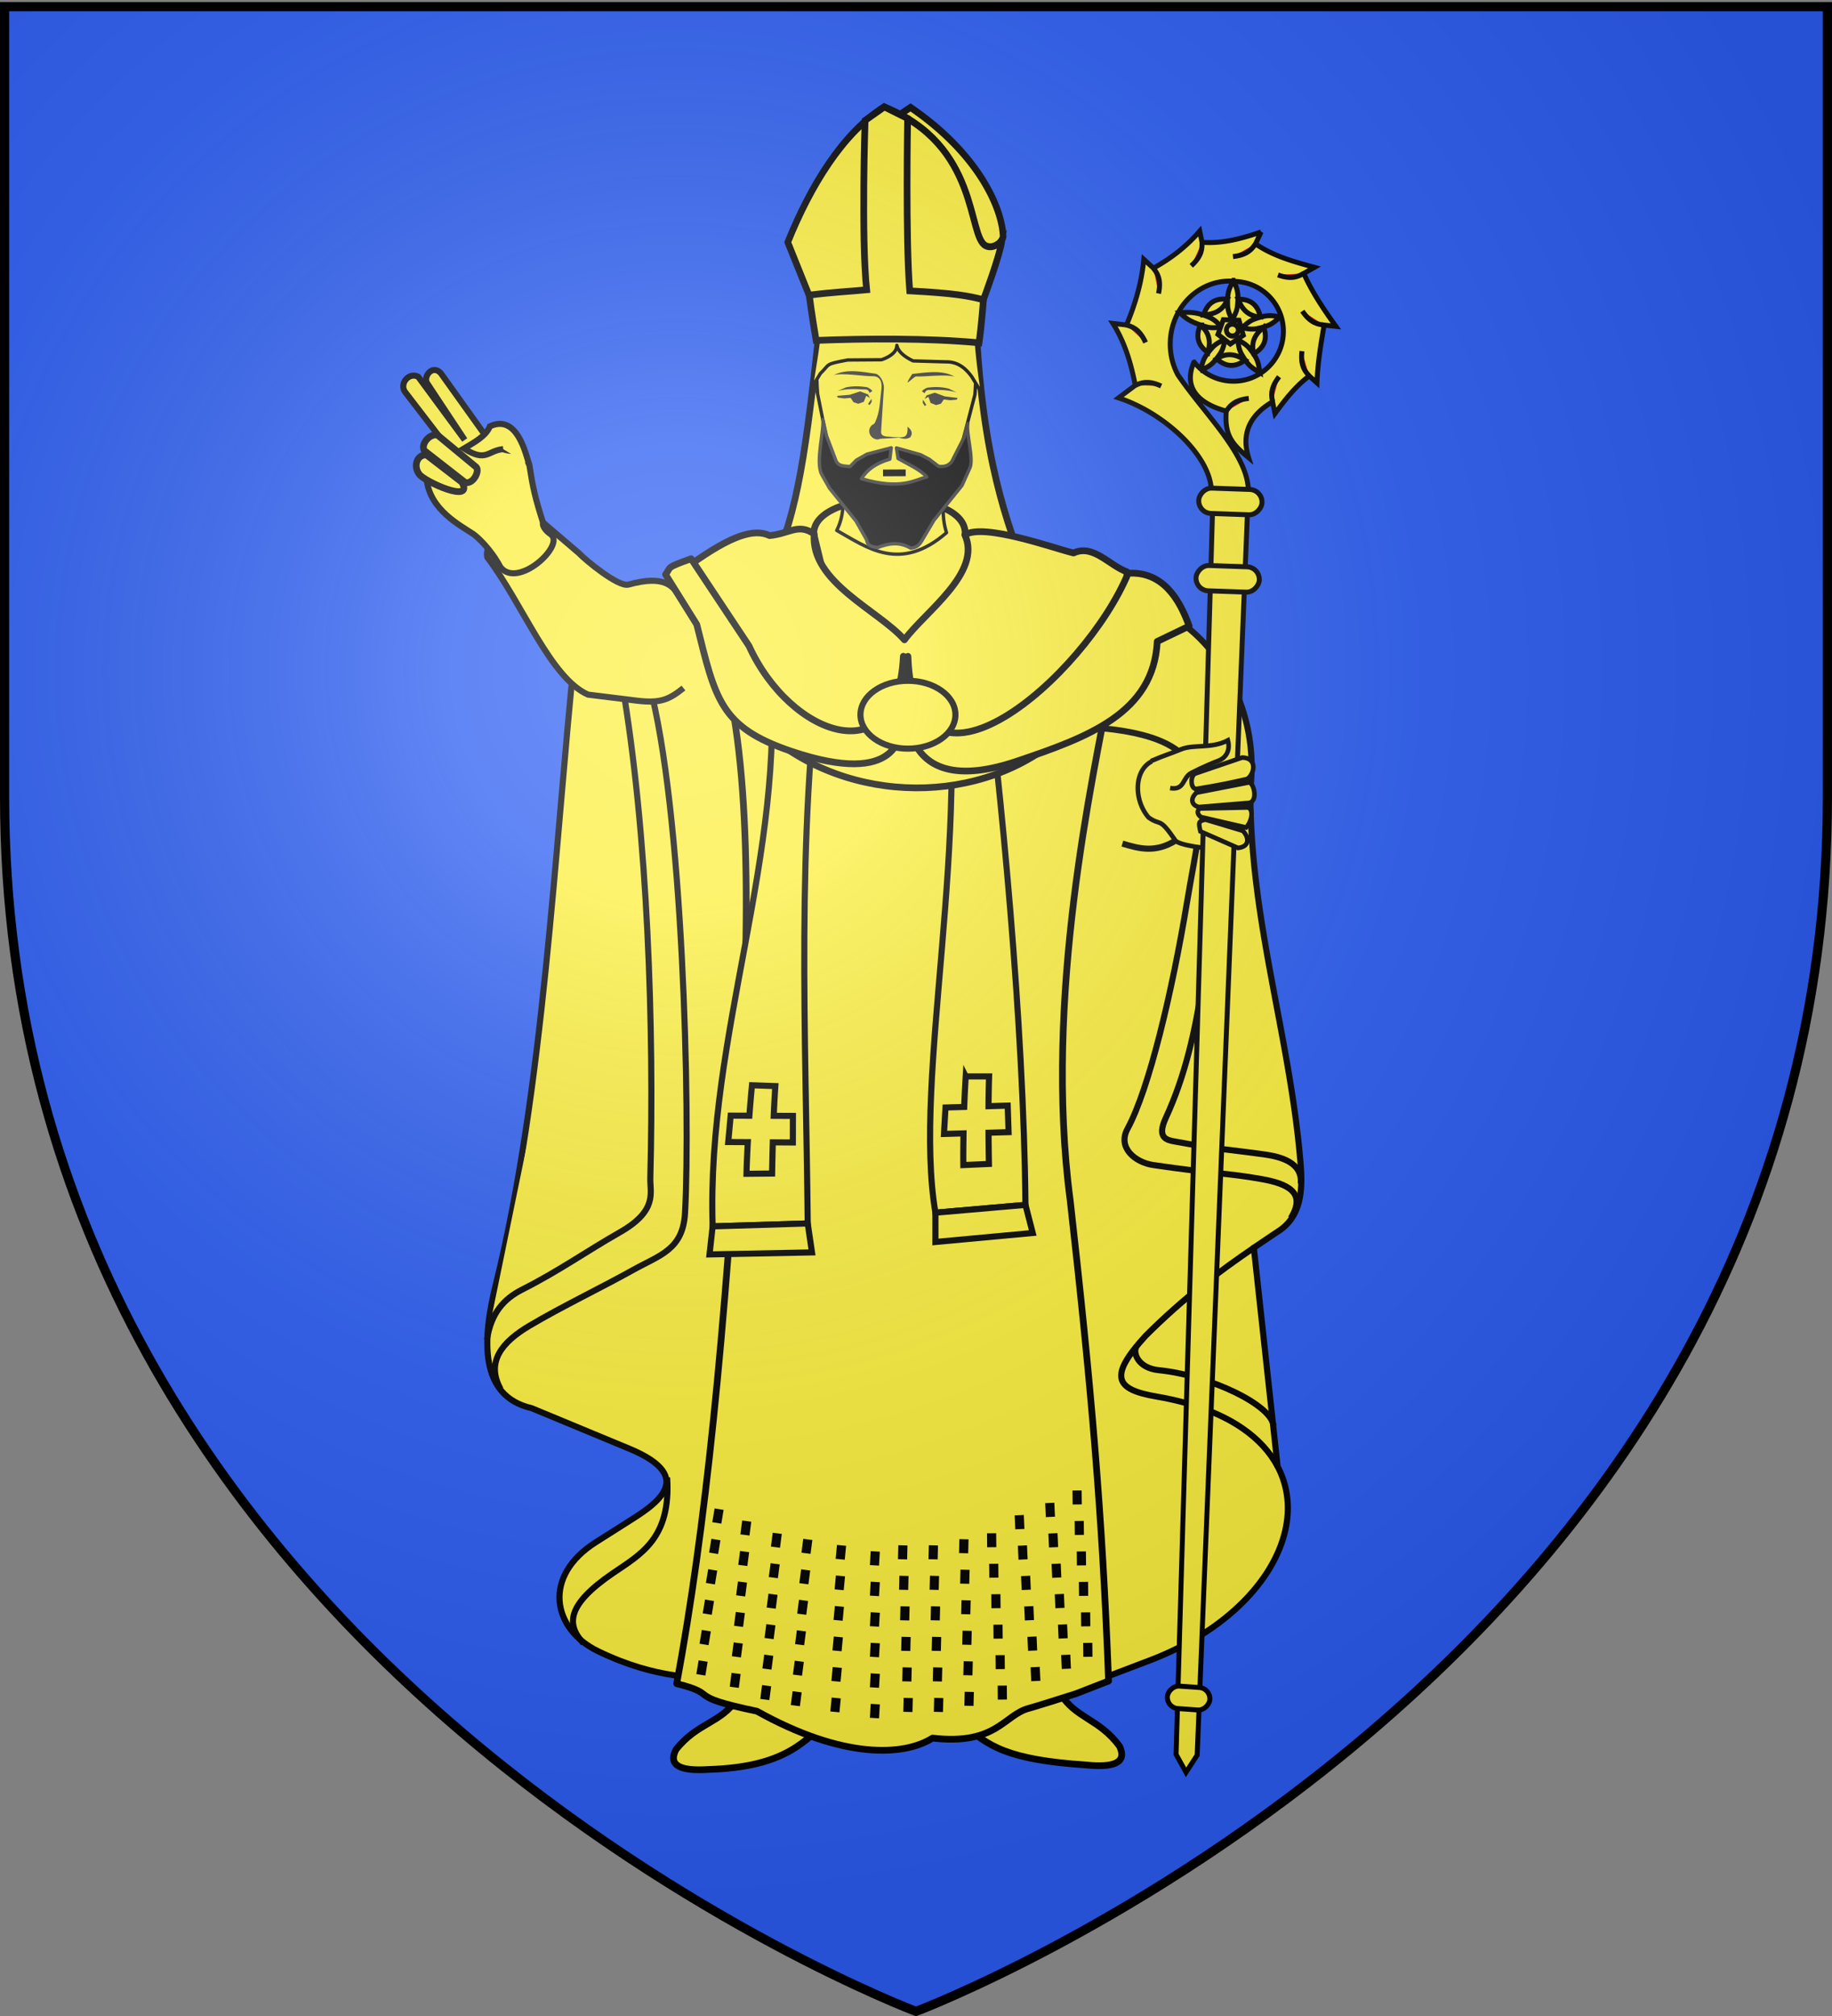<svg xmlns="http://www.w3.org/2000/svg" xmlns:xlink="http://www.w3.org/1999/xlink" width="600" height="660" version="1.0"><rect width="100%" height="100%" fill="#808080" stroke="none"/><defs><g id="c"><path id="b" d="M0 0v1h.5L0 0z" transform="rotate(18 3.157 -.5)"/><use xlink:href="#b" width="810" height="540" transform="scale(-1 1)"/></g><g id="d"><use xlink:href="#c" width="810" height="540" transform="rotate(72)"/><use xlink:href="#c" width="810" height="540" transform="rotate(144)"/></g><g id="f"><path id="e" d="M0 0v1h.5L0 0z" transform="rotate(18 3.157 -.5)"/><use xlink:href="#e" width="810" height="540" transform="scale(-1 1)"/></g><g id="g"><use xlink:href="#f" width="810" height="540" transform="rotate(72)"/><use xlink:href="#f" width="810" height="540" transform="rotate(144)"/></g><radialGradient xlink:href="#a" id="h" cx="221.445" cy="226.331" r="300" fx="221.445" fy="226.331" gradientTransform="matrix(1.353 0 0 1.349 -77.63 -85.747)" gradientUnits="userSpaceOnUse"/><linearGradient id="a"><stop offset="0" style="stop-color:white;stop-opacity:.314"/><stop offset=".19" style="stop-color:white;stop-opacity:.251"/><stop offset=".6" style="stop-color:#6b6b6b;stop-opacity:.125"/><stop offset="1" style="stop-color:black;stop-opacity:.125"/></linearGradient></defs><g style="display:inline"><path d="M300 658.5s298.5-112.32 298.5-397.772V2.176H1.5v258.552C1.5 546.18 300 658.5 300 658.5z" style="fill:#2b5df2;fill-opacity:1;fill-rule:evenodd;stroke:none;stroke-width:1px;stroke-linecap:butt;stroke-linejoin:miter;stroke-opacity:1"/></g><path d="m342.84 553.351-24.526-198.03 36.336-148.07 12.248-9.155c19.831 5.306 38.004 30.755 34.614 60.026-.29 42.825 12.898 80.547 16.404 122.413.653 7.788.796 17.187-7 22.385a875.072 875.072 0 0 0-8.273 5.572l7.783 71.598c11.08 21.004-5.959 49.842-41.903 63.502l-25.682 9.76z" style="fill:#fcef3c;stroke:#000;stroke-width:2;stroke-linecap:butt;stroke-linejoin:miter;stroke-miterlimit:4;stroke-opacity:1;stroke-dasharray:none;display:inline" transform="translate(8)"/><path d="M306.748 563.642c8.554 8.205 15.603 12.494 41.062 14.187 8.886.88 13.373-.676 10.883-6.096-6.683-9.15-14.59-9.188-19.453-17.402l-32.492 9.311zM264.507 562.01c-8.834 7.9-14.978 16.478-40.48 17.281-8.912.57-13.342-1.142-10.664-6.472 6.998-8.911 14.902-8.674 20.048-16.712l31.096 5.902z" style="fill:#fcef3c;fill-opacity:1;stroke:#000;stroke-width:2.2;stroke-linejoin:round;stroke-miterlimit:4;stroke-opacity:1;stroke-dasharray:none;display:inline" transform="translate(8)"/><path d="M180.15 214.815c-6.414 61.607-10.04 142.316-25.74 205.633-4.46 17.987-5.568 36.588 11.7 40.559l31.979 13.26c23.301 9.661 7.47 18.948-.78 24.178l-10.2 6.467c-17.54 11.12-14.237 28.398.74 35.652 19.277 9.336 32.902 8.623 43.779 9.36 3.87-118.195 25.533-235.5 3.12-355.01l-54.599 19.9z" style="fill:#fcef3c;stroke:#000;stroke-width:2;stroke-linecap:butt;stroke-linejoin:miter;stroke-opacity:1;display:inline" transform="translate(8)"/><path d="M225.162 208.142c12.249 27.291 12.779 85.434 9.543 139.997-5.376 90.644-11.71 152.624-21.073 203.064 14.716 3.673 1.862 3.936 26.253 9.004 28.004 15.63 47.966 14.836 57.545 8.813 20.896 2.435 23.444-7.634 31.522-9.75 2.278-.596 12.28-3.776 15.52-4.812l10.6-4.127c-2.04-55.08-5.856-97.945-12.566-157.306-8.802-66.343 7.516-138.954 13.052-168.476l-73.999-42.581-56.397 26.174z" style="fill:#fcef3c;fill-opacity:1;stroke:#000;stroke-width:2.2;stroke-linejoin:round;stroke-miterlimit:4;stroke-opacity:1;stroke-dasharray:none;display:inline" transform="translate(8)"/><path d="M244.06 217.552c5.683 61.729-20.728 120.807-18.66 183.94l31.138-.953c-.62-62.608-3.842-124.937 4.543-188.512l-17.02 5.525zM300.914 207.234c9.825 66.48-10.103 145.406-2.551 189.78l29.486-2.56c-.552-59.66-8.008-136.373-14.042-183.081l-12.893-4.14z" style="fill:#fcef3c;stroke:#000;stroke-width:2;stroke-linecap:butt;stroke-linejoin:miter;stroke-opacity:1;display:inline" transform="translate(8)"/><path d="M238.282 355.293a428.573 428.573 0 0 0-.85 9.977l-6.127-.027-.802 8.634 6.41.036c-.179 3.47-.353 6.928-.425 10.367l8.383-.083c.058-3.424.14-6.845.231-10.217l6.565.042.022-8.692-6.284-.032c.14-3.303.308-6.564.528-9.737l-7.651-.268zM308.284 352.39c-.208 3.355-.37 6.672-.5 10l-6.125.188-.5 8.656 6.406-.187c-.056 3.473-.11 6.936-.062 10.375l8.376-.375c-.062-3.425-.099-6.846-.125-10.219l6.562-.187-.281-8.688-6.282.188c.024-3.306.078-6.572.188-9.75h-7.656zM225.4 401.492l31.138-.953 1.398 9.474-33.561.662 1.024-9.183zM298.363 397.014l29.486-2.56 2.376 9.201-31.863 2.947v-9.588z" style="fill:#fcef3c;stroke:#000;stroke-width:2;stroke-linecap:butt;stroke-linejoin:miter;stroke-opacity:1;display:inline" transform="translate(8)"/><path d="m248.887 186.226 23.46-2.973-11.662-60.978c2.801-2.145-.252-3.104 8.95-4.424l11.103-.078c3.224-1.152 4.96-2.703 4.995-4.712.357 1.875 2.137 3.57 5.303 5.094l10.65.307c4.42-.138 6.963 2.671 8.576 4.855l-14.701 60.612 32.728 4.4c-6.234-16.664-14.831-38.032-16.713-84.581l-50.733-.555c-5.011 45.95-7.41 63.325-15.956 83.033h4z" style="fill:#fcef3c;fill-opacity:1;stroke:#000;stroke-width:2.2;stroke-linejoin:round;stroke-miterlimit:4;stroke-opacity:1;stroke-dasharray:none;display:inline" transform="translate(8)"/><path d="M258.505 174.793c-.242-15.328 50.523-15.561 49.587.196l5.325 14.135-24.929 25.564-26.239-24.563-3.744-15.332z" style="fill:#fcef3c;fill-opacity:1;stroke:#000;stroke-width:2.2;stroke-linejoin:round;stroke-miterlimit:4;stroke-opacity:1;stroke-dasharray:none;display:inline" transform="translate(8)"/><path d="M288.216 209.47c-8.355-9.618-30.852-18.835-29.556-34.647-5.23-3.65-8.1-.073-14.612.517-5.159-2.443-12.68.079-25.728 9.382 3.736 97.591 144.733 96.83 142.78 2.492-5.83-2.084-11.07-9.181-17.5-6.175-6.204-1.461-29.307-9.88-35.605-5.94 5.715 12.426-13.133 25.265-19.779 34.37z" style="fill:#fcef3c;fill-opacity:1;stroke:#000;stroke-width:2.2;stroke-linejoin:round;stroke-miterlimit:4;stroke-opacity:1;stroke-dasharray:none;display:inline" transform="translate(8)"/><path d="M286.174 93.36c-11.527-.2-23.14 5.109-25.297 16.063-1.353 6.872-1.635 13.312-1.097 19.45l-.129-.554 2.95 14.662c2.89 9.262 8.552 20.503 3.44 30.67 9.89 5.552 20.73 13.967 35.957.739-3.699-11.633 3.15-20.907 5.488-30.625l3.803-14.544c.393-4.345.495-12.815-.325-18.923-1.81-11.035-13.262-16.74-24.79-16.939z" style="fill:#fcef3c;fill-opacity:1;stroke:#000;stroke-width:1.102;stroke-linecap:butt;stroke-linejoin:round;stroke-miterlimit:4;stroke-opacity:1;stroke-dasharray:none;display:inline" transform="translate(8)"/><path d="M289.221 139.686c1.69 1.312 1.603 2.408.937 3.435-1.346.87-2.54.467-3.747.156l-1.502.105-4.702.274c-1.246.8-4.11-.696-3.415-3.336.656-1.572 1.418-1.214 1.76-1.94 1.656-3.521 1.58-6.715 2.12-10.95.423-3.625-1.424-4.31-2.943-4.267-2.638.078-9.906-1.178-12.664-.365 4.237-2.197 9.389-1.042 13.913-.416 1.95.917 2.653 3.596 2.478 5.039l-.883 13.746c-.246 2.254 2.838 1.628 3.712 1.903 3.471.092 5.162.776 4.936-3.384z" style="fill:#313131;fill-opacity:1;stroke:none;display:inline" transform="translate(8)"/><g style="display:inline"><path d="M360.756 84.02c.413-1.214 1.24-.951 1.957-.985 2.5-.116 5.002-.116 7.516.577l-2.427-1.09c-2.122-.499-4.19-.454-6.234-.175-.83.317-1.33.706-1.64 1.136l.828.538z" style="fill:#313131;fill-opacity:1;stroke:none" transform="rotate(1 -1714.968 -5336.399) scale(1.103)"/><path d="m370.555 85.259-3.775-.39-3.058-1.054-2.369.839-.578 1.043 1.115-.609.68 1.796 1.637.614 1.427-.445.85-1.268 1.887.195 1.944-.205.24-.516zM360.3 85.962l1.005 1.547-.484.301-.603-.967.083-.88z" style="fill:#313131;fill-opacity:1;stroke:none" transform="rotate(1 -1714.968 -5336.399) scale(1.103)"/></g><g style="display:inline"><path d="M360.908 84.193c.413-1.214 1.24-.952 1.958-.985 2.499-.116 5.001-.117 7.515.577l-2.426-1.09c-2.123-.5-4.19-.454-6.234-.175-.83.317-1.332.705-1.64 1.136l.827.537z" style="fill:#313131;fill-opacity:1;stroke:none" transform="scale(-1.103 1.103) rotate(-1 1908.198 35571.42)"/><path d="m370.555 85.259-3.775-.39-3.058-1.054-2.369.839-.578 1.043 1.115-.609.68 1.796 1.637.614 1.427-.445.85-1.268 1.887.195 1.944-.205.24-.516zM360.3 85.962l1.005 1.547-.484.301-.603-.967.083-.88z" style="fill:#313131;fill-opacity:1;stroke:none" transform="scale(-1.103 1.103) rotate(-1 1908.198 35571.42)"/></g><path d="m285.601 146.641.526 3.464c3.166 1.832 7.392 3.655 9.393 6.044-3.96.937-8.314 4.377-21.381.577 1.667-2.774 4.515-5.016 9.278-6.398l.474-3.724-7.95 2.08-3.477 1.957-2.055 2.102c-1.747-.21-3.726.026-4.598-1.861l-3.112-8.186-1.2-5.323c.4 3.838-2.494 13.786-.395 17.938l2.583 4.557 8.666 10.718 3.455 6.115c.324 1.924 1.356 2.237 3.636 2.557 3.452-1.323 6.968-2.04 10.801.188 1.71-.065 2.817-.966 3.602-2.312l4.037-6.815 9.171-11.357 2.647-5.89c1.236-3.025-1.336-11.385-.73-14.422l-1.194 4.506-4.098 8.03c-.898 1.045-2.093 1.78-4.3 1.469l-3.047-2.31-2.824-1.473-7.908-2.23z" style="fill:#000;fill-opacity:1;stroke:#313131;stroke-width:1.102;stroke-linecap:butt;stroke-linejoin:round;stroke-miterlimit:4;stroke-opacity:1;stroke-dasharray:none;display:inline" transform="translate(8)"/><path d="M291.992 123.244c2.634.17 9.942-.831 12.67.077-4.159-2.343-9.347-1.37-13.89-.9-3.612 5.516.167 1.062 1.22.823z" style="fill:#313131;fill-opacity:1;stroke:none;display:inline" transform="translate(8)"/><path d="m281.198 154.83 7.42-.038" style="fill:#fff;fill-opacity:1;stroke:#000;stroke-width:2.2;stroke-linejoin:round;stroke-miterlimit:4;stroke-opacity:1;stroke-dasharray:none;display:inline" transform="translate(8)"/><path d="M260.685 122.275c3.288-3.17 1.248-2.984 8.95-4.424l11.103-.078c3.224-1.152 4.96-2.703 4.995-4.712.357 1.875 2.137 3.57 5.303 5.094l10.65.307c4.42-.138 6.963 2.671 8.576 4.855l3.549 5.86c-1.012-7.585-2.43-16.026-2.235-25.43l-50.733-.554c-.548 8.859-2.144 17.02-3.18 24.03l3.022-4.948z" style="fill:#fcef3c;fill-opacity:1;stroke:#000;stroke-width:1.1;stroke-linejoin:round;stroke-miterlimit:4;stroke-opacity:1;stroke-dasharray:none;display:inline" transform="translate(8)"/><g style="fill:#fcef3c;stroke:#000;stroke-width:1.264;stroke-miterlimit:4;stroke-opacity:1;stroke-dasharray:none;display:inline"><path d="M30.738 31.418C34.966 20.973 42.924 11.335 50.883 6.3c13.201 8.236 18.045 18.118 18.312 23.428-.323 1.838-11.718 13.356-19.68 12.883l-12.56-.746-6.217-10.446z" style="fill:#fcef3c;fill-opacity:1;fill-rule:evenodd;stroke:#000;stroke-width:1.264;stroke-linecap:butt;stroke-linejoin:miter;stroke-miterlimit:4;stroke-opacity:1;stroke-dasharray:none" transform="matrix(1.696 .03 -.031 1.785 212.106 22.39)"/><path d="M27.633 31.418c4.228-10.445 10.17-20.083 18.13-25.119 18.652 6.653 16.496 23.503 20.105 25.12 1.605.718 3.108-.995 3.108-.995-.373 2.86-3.348 10.807-3.348 10.807-1.612 6.932-13.003 5.746-19.493 5.856l-14.22-6.037-4.282-9.632z" style="fill:#fcef3c;fill-opacity:1;fill-rule:evenodd;stroke:#000;stroke-width:1.264;stroke-linecap:butt;stroke-linejoin:miter;stroke-miterlimit:4;stroke-opacity:1;stroke-dasharray:none" transform="matrix(1.696 .03 -.031 1.785 212.106 22.39)"/></g><path d="M257.028 96.629s.869 6.685 2.256 14.815c16.243-.614 36.5-.8 53.355.786.8-5.465 1.45-14.104 1.45-14.104-4.992-1.257-9.232-2.11-24.145-2.904-1.397-16.952-.683-56.434-.683-56.434l-7.634-3.797-6.3 4.443s-1.287 38.33.504 55.439c-5.08.5-11.115.766-18.803 1.756z" style="fill:#fcef3c;fill-opacity:1;fill-rule:evenodd;stroke:#000;stroke-width:2.2;stroke-linecap:butt;stroke-linejoin:miter;stroke-miterlimit:4;stroke-opacity:1;stroke-dasharray:none;display:inline" transform="translate(8)"/><path d="M204.5 223.6c11.21 40.526 13.644 140.812 11.857 173.46-.664 12.134-8.29 13.822-17.016 18.698-10.446 5.838-23.368 11.994-34 18.307-8.895 5.282-14.3 11.78-9.41 20.672" style="fill:#fcef3c;stroke:#000;stroke-width:2;stroke-linecap:butt;stroke-linejoin:miter;stroke-opacity:1;display:inline" transform="translate(8)"/><path d="M195.692 223.32c8.558 49.912 10.56 113.977 9.29 162.433-.123 4.662 2.532 10.55-9.928 17.649-11.236 6.401-19.902 12.63-31.988 18.752-6 3.039-10.225 7.62-11.582 16.408" style="fill:#fcef3c;stroke:#000;stroke-width:2;stroke-linecap:butt;stroke-linejoin:miter;stroke-opacity:1;display:inline" transform="translate(8)"/><path d="M221.588 201.874c-3.032-.011-4.354-2.533-6.928-6.532-2.261-3.513-5.068-7.221-16.823-3.958-3.305.917-14.139-8.045-16.23-10.292l-11.77-10.05c-7.662-2.268-19.805 5.923-18.22 11.435 11.494 15.115 20.606 39.456 32.96 44.929l16.03 1.979c7.862.97 10.669-.485 15.234-4.135" style="fill:#fcef3c;stroke:#000;stroke-width:2;stroke-linecap:butt;stroke-linejoin:miter;stroke-opacity:1;display:inline" transform="translate(8)"/><g style="display:inline"><path d="M-278.41 179.584c-2.904 8.471 3.237 16.474 5.678 20.435.653 1.06 2.903 6.152 3.199 12.373 1.795 8.258 20.32 2.344 17.748-2.42-1.068-1.754-1.275-3.492-.629-4.218.988-7.76 1.705-10.88 3.547-17.21l.034-6.817c.33 3.191-6.447.314-7.964-5.38l-4.419-23.713c-1.127-3.577-5.392-1.24-4.931 1.074l2.986 19.934-4.607-22.886c-1.914-2.568-6.225-.438-5.398 2.664l5.146 23.153m-2.995-6.212z" style="fill:#fcef3c;fill-opacity:1;fill-rule:evenodd;stroke:#000;stroke-width:1.805;stroke-linecap:butt;stroke-linejoin:miter;stroke-miterlimit:4;stroke-opacity:1;stroke-dasharray:none" transform="rotate(-25 -174.602 -828.611) scale(1.1)"/><path d="m-275.422 171.39 7.07 13.836c1.947 1.448 5.302-1.237 4.895-2.761l-6.45-13.587c-2.092-1.428-5.638.443-5.515 2.512zm-4.336 5.756c.474 2.622 11.08 15.064 10.532 7.583l-6.114-11.804c-2.263-1.404-5.058 1.045-4.418 4.221z" style="fill:#fcef3c;fill-opacity:1;fill-rule:evenodd;stroke:#000;stroke-width:2;stroke-linecap:butt;stroke-linejoin:miter;stroke-miterlimit:4;stroke-opacity:1;stroke-dasharray:none" transform="rotate(-25 -174.602 -828.611) scale(1.1)"/><path d="M-248.867 188.545c.313-3.062 3.321-15.373-5.778-15.402-2.293 2.145-6.106 2.354-9.792 2.725 4.263 6.654 6.083 3.508 10.514 5.097" style="fill:#fcef3c;fill-opacity:1;fill-rule:evenodd;stroke:#000;stroke-width:1.805;stroke-linecap:butt;stroke-linejoin:miter;stroke-miterlimit:4;stroke-opacity:1;stroke-dasharray:none" transform="rotate(-25 -174.602 -828.611) scale(1.1)"/></g><path d="M287.857 214.85c-1.79 39-36.993 26.367-50.566-3.404l-18.944-28.527c-8.621 3.096-6.407 2.612-8.369 5.159l10.223 16.375c6.09 24.305 7.587 33.596 30.878 41.469 35.78 12.093 35.991-5.814 36.284-9.017.378-4.132 1.63-14.069.494-22.055zM289.36 214.876c1.954 55.347 58.024 6.82 72.117-27.195 11.193-.698 16.76 8.257 19.986 17.29l-10.448 5.026c-1.177 23.485-22.72 31.362-46.018 39.215-36.072 12.16-35.821-13.813-36.015-17.729-.366-7.375.262-9.254.379-16.607z" style="fill:#fcef3c;fill-opacity:1;stroke:#000;stroke-width:2.2;stroke-linejoin:round;stroke-miterlimit:4;stroke-opacity:1;stroke-dasharray:none;display:inline" transform="translate(8)"/><path d="M403.011 408.24c-12.173 8.306-23.325 16.638-35.773 29.045-12.296 13.44-9.962 17.604 3.533 19.913 11.96 2.045 21.25 5.677 28.086 10.36 5.297 3.63 9.12 7.89 11.569 12.532M414.756 398.806c5.21-8.44-1.06-11.283-9.62-12.805-11.435-2.034-15.947-1.703-35.504-4.599-5.792-.858-11.752-5.628-8.35-11.883 7.082-13.022 14.588-44.766 19.432-73.875 5.646-33.928 13.434-53.264-27.773-57.236" style="fill:none;stroke:#000;stroke-width:2;stroke-linecap:butt;stroke-linejoin:miter;stroke-miterlimit:4;stroke-opacity:1;stroke-dasharray:none;display:inline" transform="translate(8)"/><path d="M392.932 278.629c-6.657 29.33-6.233 59.474-19.124 87.357-3.072 6.643.407 7.246 2.89 7.708 14.213 2.645 18.86 2.737 29.794 4.306 7.256 1.041 12.05 3.74 11.524 9.488" style="fill:none;stroke:#000;stroke-width:2;stroke-linecap:butt;stroke-linejoin:miter;stroke-miterlimit:4;stroke-opacity:1;stroke-dasharray:none;display:inline" transform="translate(8)"/><path d="M996.158 208.952c0 6.135-6.964 11.11-15.554 11.11s-15.553-4.975-15.553-11.11c0-6.136 6.963-11.11 15.553-11.11s15.554 4.974 15.554 11.11z" style="fill:#fcef3c;fill-opacity:1;fill-rule:nonzero;stroke:#000;stroke-width:2;stroke-linejoin:round;stroke-miterlimit:4;stroke-opacity:1;stroke-dasharray:none;display:inline" transform="translate(-683.244 25.034)"/><path d="M183.084 537.984c-5.692-6.161-5.441-12.61 9.573-22.894 8.99-6.158 19.184-11.3 17.826-31.382" style="fill:none;stroke:#000;stroke-width:2;stroke-linecap:butt;stroke-linejoin:miter;stroke-opacity:1;display:inline" transform="translate(8)"/><path d="M409.039 466.717c-.472-6.593-20.43-16.416-37.55-18.147-6.915-.7-8.572-5.84-7.258-7.817" style="fill:none;stroke:#000;stroke-width:2;stroke-linecap:butt;stroke-linejoin:miter;stroke-miterlimit:4;stroke-opacity:1;stroke-dasharray:none;display:inline" transform="translate(8)"/><path d="m386.33 248.057 3.284 29.63c-1.595.303-11.316-.903-12.637-2.482-5.465-8.02-4.582-4.604-8.81-7.58-5.781-6.712-4.606-19.152 4.823-19.203l13.34-.365zm-3.749 22.178z" style="fill:#fcef3c;fill-opacity:1;fill-rule:evenodd;stroke:#000;stroke-width:1.5;stroke-linecap:butt;stroke-linejoin:miter;stroke-miterlimit:4;stroke-opacity:1;stroke-dasharray:none;display:inline" transform="translate(8)"/><g style="display:inline" transform="scale(-.9 .9) rotate(-2 358.436 17955.377)"><path d="m165.289 66.745 1.86 4.4c-6.606 4.216-14.22 5.993-21.74 7.78l3.82 2.34c-3.295 6.8-7.773 12.876-12.36 18.84l4.3-.32c.941 7.025 1.887 13.97 1.86 21.12l2.9-2.42c4.873 3.87 8.525 8.984 11.99 14.088l1.04-4.24c7.966 5.024 11.091 11.892 7.992 20.612 5.7-4.387 9.147-7.39 8.718-16.64 8.96-2.088 16.28-7.062 12.42-17.32l-.12-.1a18.121 18.121 0 0 1-13.92 6.48c-10.03 0-18.16-8.13-18.16-18.16s8.13-18.16 18.16-18.16c.451-.03.902-.06 1.36-.06 11.863 0 21.5 10.226 21.5 22.82 0 4.372-1.167 8.448-3.18 11.92-10.308 14.06-26.841 28.381-27.1 41.54h13.46c.836-12.527 18.002-27.52 34.92-32.4l-5.94-4.78c1.89-7.99 4.313-15.423 8.94-22.22l-4.98.4c-2.943-7.845-4.982-15.736-5.44-24.1l-3.62 3.1c-6.302-3.787-11.778-8.33-16.36-14.06l-.98 4.04c-7.433.33-14.487-1.896-21.34-4.5z" style="fill:#fcef3c;fill-opacity:1;stroke:#000;stroke-width:1.8;stroke-miterlimit:4;stroke-opacity:1;stroke-dasharray:none"/><g style="stroke-width:1.8;stroke-miterlimit:4;stroke-dasharray:none"><path d="m864.798-93.797 33.147 24.083-12.661 38.967h-40.972l-12.661-38.967 33.147-24.083z" style="fill:#fcef3c;fill-opacity:1;stroke:none" transform="matrix(.387 0 0 .387 -160.158 125.85)"/><g style="fill:#fcef3c;stroke-width:2.703;stroke-miterlimit:4;stroke-dasharray:none"><path d="M1064.625 63c-2.519 5.27-2.916 6.78-2.781 12.094.079 3.107.364 5.081 2.781 9.531 2.417-4.45 2.733-6.424 2.813-9.531.135-5.315-.294-6.824-2.813-12.094zM1067.533 73.465c2.494 6.83 7.36 8.446 12.692 9.035-1.726-6.696-6.091-9.51-12.692-9.035zM1093.254 81.747c-5.79-.766-9.724-.349-14.736 1.422-2.931 1.036-4.72 1.917-8.206 5.59 4.979.924 6.954.615 9.934-.27 5.096-1.514 8.775-2.718 13.008-6.742zM1081.825 88.076c-5.726 4.484-5.76 9.61-4.671 14.863 5.834-3.71 7.162-8.731 4.67-14.863zM1080.852 112.936c-1.06-5.743-1.625-7.198-4.858-11.419-1.89-2.467-3.282-3.896-7.853-6.076.66 5.02 1.564 6.804 3.327 9.364 3.015 4.38 4.249 5.348 9.384 8.131zM1072.349 106.18c-6.034-4.061-10.92-2.508-15.58.15 5.333 4.402 10.518 4.113 15.58-.15zM1048.405 112.936c5.135-2.783 6.344-3.77 9.358-8.149 1.763-2.56 2.692-4.326 3.353-9.346-4.57 2.18-5.987 3.59-7.878 6.058-3.233 4.22-3.773 5.694-4.833 11.437zM1052.204 102.761c1.997-6.993-.99-11.16-4.958-14.77-2.54 6.431-.662 11.274 4.957 14.77zM1038.378 82.077c4.234 4.024 5.546 4.869 10.642 6.382 2.98.885 4.946 1.224 9.925.3-3.485-3.673-5.265-4.584-8.196-5.62-5.013-1.77-6.58-1.829-12.371-1.062zM1049.23 82.546c7.267-.262 10.307-4.39 12.514-9.28-6.9-.427-10.926 2.855-12.515 9.28z" style="fill:#fcef3c;fill-opacity:1;stroke:#000;stroke-width:2.703;stroke-miterlimit:4;stroke-opacity:1;stroke-dasharray:none" transform="matrix(.666 0 0 .666 -534.334 42.694)"/></g><path d="m864.798-93.797 33.147 24.083-12.661 38.967h-40.972l-12.661-38.967 33.147-24.083z" style="fill:#fcef3c;fill-opacity:1;stroke:#000;stroke-width:12.97;stroke-miterlimit:4;stroke-opacity:1;stroke-dasharray:none" transform="scale(.139) rotate(-36 2293.42 -266.03)"/><path d="M1080.477 45.605c0 1.765-1.533 3.195-3.423 3.195-1.89 0-3.423-1.43-3.423-3.195 0-1.764 1.533-3.194 3.423-3.194 1.89 0 3.423 1.43 3.423 3.194z" style="fill:#fcef3c;fill-opacity:1;stroke:#000;stroke-width:2.742;stroke-miterlimit:4;stroke-opacity:1;stroke-dasharray:none" transform="matrix(.634 0 0 .68 -508.37 71.753)"/></g><path d="M186.629 71.245c-.064 2.04-.407 4.786 3.617 8.689M213.029 102.265c-1.96.57-4.677 1.093-7.145 6.125M203.969 81.265c-1.25 1.613-3.142 3.633-2.18 9.156M167.149 71.145c1.147 1.688 2.484 4.111 8.033 4.903M149.229 81.265c1.77 1.014 4.035 2.606 9.37.885M141.169 99.785c2.029-.22 4.796-.263 8.1-4.79M145.929 118.485c1.386-1.497 3.447-3.345 2.97-8.93M158.959 128.333c.417-1.998 1.231-4.643-2.054-9.185M209.069 124.085c-1.852-.855-4.246-2.244-9.411-.065M175.669 132.305c-1.147-1.687-2.484-4.11-8.033-4.902" style="fill:#e20909;fill-opacity:1;stroke:#000;stroke-width:1.8;stroke-miterlimit:4;stroke-opacity:1;stroke-dasharray:none"/><path d="M166.625 161.26h12.8l-2.56 460.01-3.84 6.4-3.84-6.4-2.56-460.01z" style="fill:#fcef3c;fill-opacity:1;stroke:#000;stroke-width:1.8;stroke-miterlimit:4;stroke-opacity:1;stroke-dasharray:none"/><rect width="23.04" height="9.216" x="161.505" y="160.492" ry="4.608" style="fill:#fcef3c;fill-opacity:1;stroke:#000;stroke-width:1.8;stroke-miterlimit:4;stroke-opacity:1;stroke-dasharray:none"/><rect width="23.04" height="9.216" x="161.505" y="188.652" ry="4.608" style="fill:#fcef3c;fill-opacity:1;stroke:#000;stroke-width:1.8;stroke-miterlimit:4;stroke-opacity:1;stroke-dasharray:none"/><rect width="15.488" height="8.192" x="144.214" y="602.206" ry="4.096" style="fill:#fcef3c;fill-opacity:1;stroke:#000;stroke-width:1.8;stroke-miterlimit:4;stroke-opacity:1;stroke-dasharray:none" transform="rotate(-2)"/></g><path d="M386.763 268.31c-2.221.543-2.319.84-1.606 3.884l12.304 5.409c3.893-.423 3.67-3.454 1.585-5.611l-12.283-3.683zm-1.503-.84c-1.047-.925-1.422-1.85-.335-2.776l15.571-.345c1.993.147 1.893 4.007-.37 6.553l-14.866-3.432zm-1.338-7.97c-1.99 1.61-2.016 4.044.736 4.707l16.1-1.33c3.486-.118 1.939-6.857.188-6.703l-17.024 3.325zm-.026-1.239c9.002-1.472 11.531-2.146 16.43-3.202 2.221-1.014 4.004-6.954-1.51-7.042-2.04.73-11.57 3.896-15.265 5.203-1.874.662-1.672 5.284.345 5.041z" style="fill:#fcef3c;fill-opacity:1;fill-rule:evenodd;stroke:#000;stroke-width:1.5;stroke-linecap:butt;stroke-linejoin:miter;stroke-miterlimit:4;stroke-opacity:1;stroke-dasharray:none;display:inline" transform="translate(8)"/><path d="M368.997 249.144c4.883-2.093 5.872-2.201 9.787-3.822 4.14-1.714 9.924-.11 15.364-2.942.978 3.71-1.077 5.9-3.016 6.633-1.145.432-5.179 2.052-8.949 4.016-3.04 1.584-2.08 5.783-6.951 4.979" style="fill:#fcef3c;fill-opacity:1;fill-rule:evenodd;stroke:#000;stroke-width:1.5;stroke-linecap:butt;stroke-linejoin:miter;stroke-miterlimit:4;stroke-opacity:1;stroke-dasharray:none;display:inline" transform="translate(8)"/><path d="M359.59 276.174c5.362 1.625 10.746 3.155 17.387-.969" style="fill:none;stroke:#000;stroke-width:2;stroke-linecap:butt;stroke-linejoin:miter;stroke-opacity:1;display:inline" transform="translate(8)"/><path d="m278.661 507.902-.273 4.564M278.661 517.902l-.273 4.564M278.661 527.902l-.273 4.564M278.661 537.902l-.273 4.564M278.661 547.902l-.273 4.564M278.661 557.902l-.273 4.564M287.71 505.914l-.115 4.57M288.058 515.907l-.114 4.572M288.407 525.901l-.114 4.572M288.756 535.895l-.114 4.572M289.105 545.89l-.114 4.57M289.454 555.883l-.114 4.571M297.71 505.914l-.115 4.57M298.058 515.907l-.114 4.572M298.407 525.901l-.114 4.572M298.756 535.895l-.114 4.572M299.105 545.89l-.114 4.57M299.454 555.883l-.114 4.571M307.71 503.914l-.115 4.57M308.058 513.907l-.114 4.572M308.407 523.901l-.114 4.572M308.756 533.895l-.114 4.572M309.105 543.89l-.114 4.57M309.454 553.883l-.114 4.571M316.758 501.959l.045 4.572M317.456 511.934l.045 4.573M318.153 521.91l.045 4.572M318.85 531.886l.046 4.572M319.548 541.861l.045 4.573M320.246 551.837l.045 4.572M325.809 496.037l.205 4.568M326.854 505.982l.205 4.568M327.9 515.927l.204 4.568M328.945 525.872l.204 4.569M329.99 535.818l.205 4.568M331.035 545.763l.205 4.568M335.809 492.037l.205 4.568M336.854 501.982l.205 4.568M337.9 511.927l.204 4.568M338.945 521.872l.204 4.569M339.99 531.818l.205 4.568M341.035 541.763l.205 4.568M344.758 487.959l.045 4.572M345.456 497.934l.045 4.573M346.153 507.91l.045 4.572M346.85 517.886l.046 4.572M347.548 527.861l.045 4.573M348.246 537.837l.045 4.572M267.614 505.923l-.434 4.552M267.265 515.917l-.434 4.552M266.916 525.91l-.434 4.553M266.567 535.905l-.434 4.552M266.218 545.899l-.434 4.552M265.869 555.893l-.434 4.552M256.564 503.978l-.591 4.534M255.867 513.953l-.592 4.535M255.17 523.929l-.593 4.534M254.472 533.905l-.592 4.534M253.774 543.88l-.592 4.535M253.076 553.856l-.591 4.534M246.564 501.978l-.591 4.534M245.867 511.953l-.592 4.535M245.17 521.929l-.593 4.534M244.472 531.905l-.592 4.534M243.774 541.88l-.592 4.535M243.076 551.856l-.591 4.534M236.564 497.978l-.591 4.534M235.867 507.953l-.592 4.535M235.17 517.929l-.593 4.534M234.472 527.905l-.592 4.534M233.774 537.88l-.592 4.535M233.076 547.856l-.591 4.534M227.513 494.065l-.75 4.511M226.467 504.01l-.75 4.512M225.422 513.956l-.75 4.51M224.377 523.901l-.75 4.511M223.331 533.846l-.75 4.511M222.286 543.792l-.75 4.51" style="fill:none;stroke:#000;stroke-width:3;stroke-linecap:butt;stroke-linejoin:miter;stroke-opacity:1;display:inline" transform="translate(8)"/><path d="M300 658.5s298.5-112.32 298.5-397.772V2.176H1.5v258.552C1.5 546.18 300 658.5 300 658.5z" style="opacity:1;fill:url(#h);fill-opacity:1;fill-rule:evenodd;stroke:none;stroke-width:1px;stroke-linecap:butt;stroke-linejoin:miter;stroke-opacity:1"/><path d="M300 658.5S1.5 546.18 1.5 260.728V2.176h597v258.552C598.5 546.18 300 658.5 300 658.5z" style="opacity:1;fill:none;fill-opacity:1;fill-rule:evenodd;stroke:#000;stroke-width:3;stroke-linecap:butt;stroke-linejoin:miter;stroke-miterlimit:4;stroke-dasharray:none;stroke-opacity:1"/></svg>